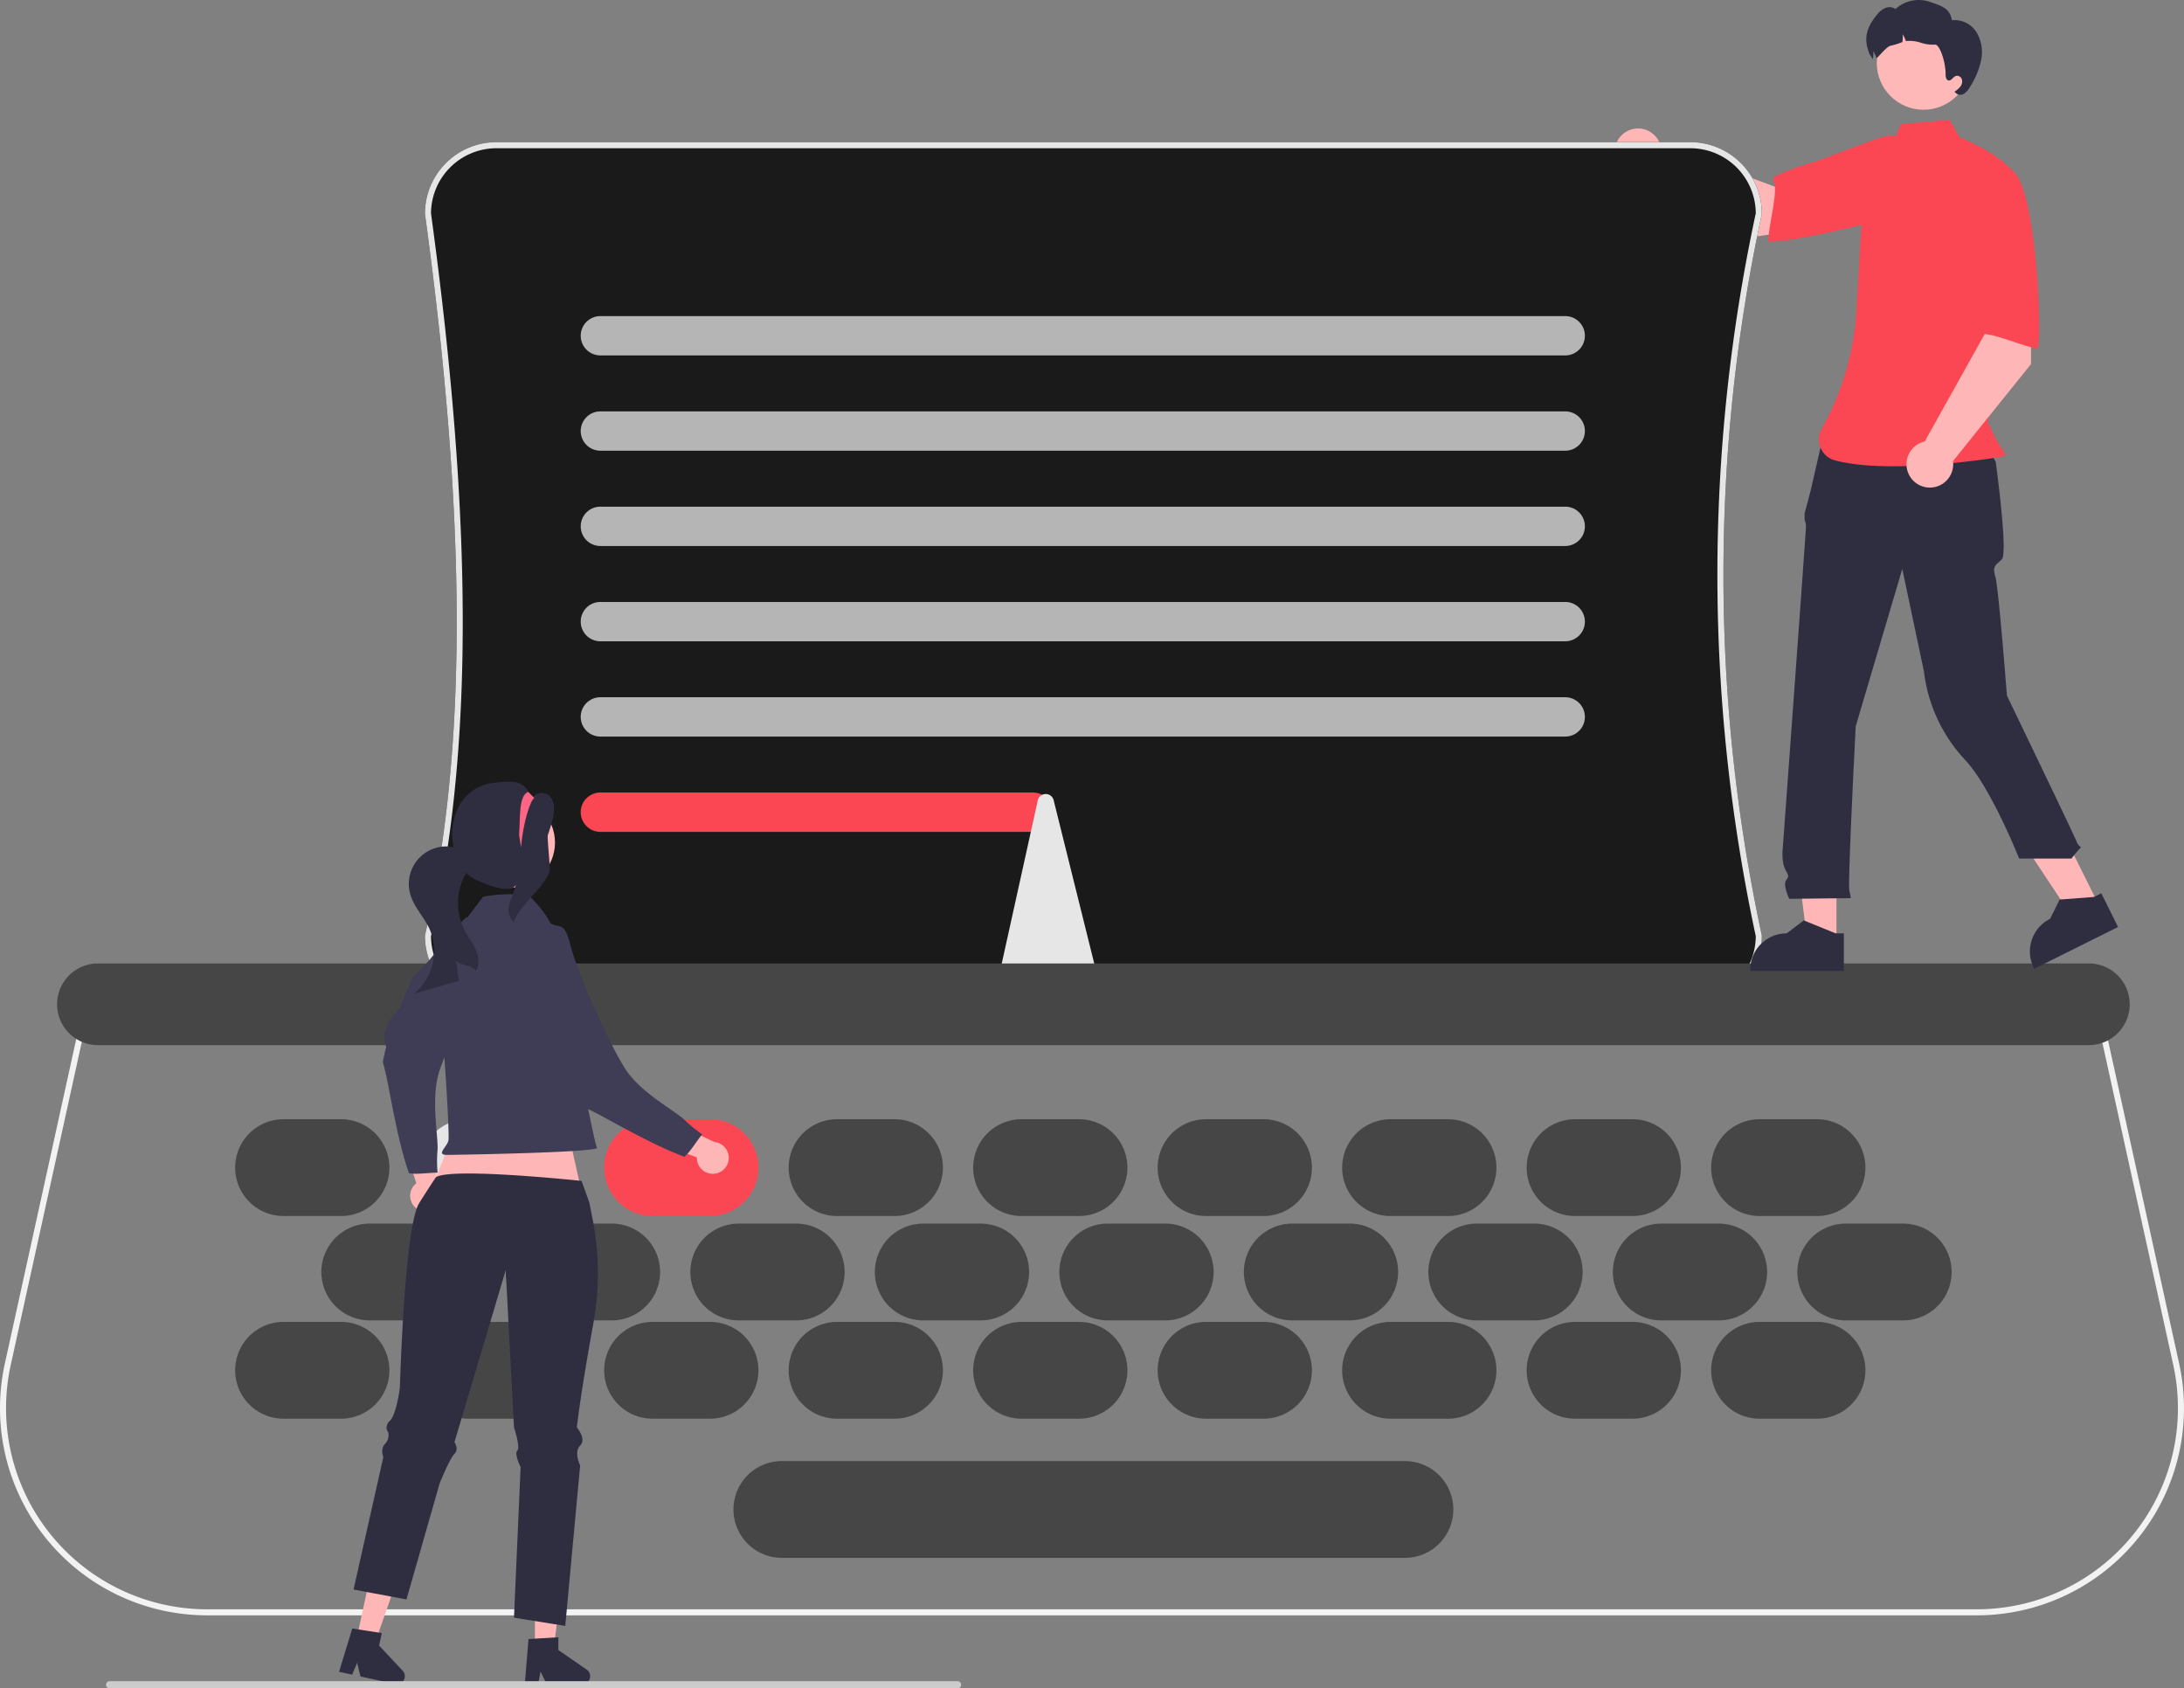 <svg xmlns="http://www.w3.org/2000/svg" width="678.09" height="524.146" viewBox="0 0 678.09 524.146">
  <rect x="0" y="0" width="678.09" height="524.146" fill="#808080" stroke="none"/>
  <g id="Group_21" data-name="Group 21" transform="translate(-0.019 -0.005)">
    <path id="Path_93" data-name="Path 93" d="M852.264,692.737H302.823A64.324,64.324,0,0,1,240,614.593l24.542-111.551h626l24.542,111.551a64.324,64.324,0,0,1-62.821,78.144ZM266.053,504.92,241.835,615a62.446,62.446,0,0,0,60.987,75.862H852.264A62.446,62.446,0,0,0,913.251,615L889.034,504.92Z" transform="translate(-238.48 -191.261)" fill="#f2f2f2"/>
    <path id="Path_94" data-name="Path 94" d="M815.018,247.228l28.821-4.3-4.552-20.049-17.279,8.7-35.649-13.435a7.247,7.247,0,1,0-4.741,9.578Z" transform="translate(-271 -173.624)" fill="#ffb6b6"/>
    <path id="Path_95" data-name="Path 95" d="M876.691,232.378c-2.228,8.447-53.573,17.975-53.547,16.147.073-5.194,3.374-16.091,1.489-18.918-1.078-1.617,13.441-5.748,13.441-5.748s8.014-3.084,18.4-6.849a18.52,18.52,0,0,1,17.7,2.446S878.919,223.932,876.691,232.378Z" transform="translate(-274.094 -173.762)" fill="#fb4753"/>
    <path id="Path_96" data-name="Path 96" d="M349.115,608.037H331.272a15.025,15.025,0,0,0,0,30.051h17.843a15.025,15.025,0,0,0,0-30.051Z" transform="translate(-243.216 -197.657)" fill="#464646"/>
    <path id="Path_97" data-name="Path 97" d="M410.115,608.037H392.272a15.025,15.025,0,0,0,0,30.051h17.843a15.025,15.025,0,1,0,0-30.051Z" transform="translate(-246.932 -197.657)" fill="#464646"/>
    <path id="Path_98" data-name="Path 98" d="M471.115,608.037H453.272a15.025,15.025,0,0,0,0,30.051h17.843a15.025,15.025,0,0,0,0-30.051Z" transform="translate(-250.648 -197.657)" fill="#464646"/>
    <path id="Path_99" data-name="Path 99" d="M532.115,608.037H514.272a15.025,15.025,0,0,0,0,30.051h17.843a15.025,15.025,0,0,0,0-30.051Z" transform="translate(-254.363 -197.657)" fill="#464646"/>
    <path id="Path_100" data-name="Path 100" d="M593.115,608.037H575.272a15.025,15.025,0,0,0,0,30.051h17.843a15.025,15.025,0,0,0,0-30.051Z" transform="translate(-258.079 -197.657)" fill="#464646"/>
    <path id="Path_101" data-name="Path 101" d="M654.115,608.037H636.272a15.025,15.025,0,0,0,0,30.051h17.843a15.025,15.025,0,1,0,0-30.051Z" transform="translate(-261.795 -197.657)" fill="#464646"/>
    <path id="Path_102" data-name="Path 102" d="M715.115,608.037H697.272a15.025,15.025,0,0,0,0,30.051h17.843a15.025,15.025,0,0,0,0-30.051Z" transform="translate(-265.511 -197.657)" fill="#464646"/>
    <path id="Path_103" data-name="Path 103" d="M776.115,608.037H758.272a15.025,15.025,0,1,0,0,30.051h17.843a15.025,15.025,0,0,0,0-30.051Z" transform="translate(-269.227 -197.657)" fill="#464646"/>
    <path id="Path_104" data-name="Path 104" d="M837.115,608.037H819.272a15.025,15.025,0,0,0,0,30.051h17.843a15.025,15.025,0,0,0,0-30.051Z" transform="translate(-272.943 -197.657)" fill="#464646"/>
    <path id="Path_105" data-name="Path 105" d="M349.115,541.037H331.272a15.025,15.025,0,0,0,0,30.051h17.843a15.025,15.025,0,0,0,0-30.051Z" transform="translate(-243.216 -193.575)" fill="#464646"/>
    <path id="Path_106" data-name="Path 106" d="M410.115,541.037H392.272a15.025,15.025,0,0,0,0,30.051h17.843a15.025,15.025,0,1,0,0-30.051Z" transform="translate(-246.932 -193.575)" fill="#e6e6e6"/>
    <path id="Path_107" data-name="Path 107" d="M471.115,541.037H453.272a15.025,15.025,0,0,0,0,30.051h17.843a15.025,15.025,0,0,0,0-30.051Z" transform="translate(-250.648 -193.575)" fill="#fb4753"/>
    <path id="Path_108" data-name="Path 108" d="M532.115,541.037H514.272a15.025,15.025,0,0,0,0,30.051h17.843a15.025,15.025,0,0,0,0-30.051Z" transform="translate(-254.363 -193.575)" fill="#464646"/>
    <path id="Path_109" data-name="Path 109" d="M593.115,541.037H575.272a15.025,15.025,0,0,0,0,30.051h17.843a15.025,15.025,0,0,0,0-30.051Z" transform="translate(-258.079 -193.575)" fill="#464646"/>
    <path id="Path_110" data-name="Path 110" d="M654.115,541.037H636.272a15.025,15.025,0,0,0,0,30.051h17.843a15.025,15.025,0,1,0,0-30.051Z" transform="translate(-261.795 -193.575)" fill="#464646"/>
    <path id="Path_111" data-name="Path 111" d="M715.115,541.037H697.272a15.025,15.025,0,0,0,0,30.051h17.843a15.025,15.025,0,0,0,0-30.051Z" transform="translate(-265.511 -193.575)" fill="#464646"/>
    <path id="Path_112" data-name="Path 112" d="M776.115,541.037H758.272a15.025,15.025,0,1,0,0,30.051h17.843a15.025,15.025,0,0,0,0-30.051Z" transform="translate(-269.227 -193.575)" fill="#464646"/>
    <path id="Path_113" data-name="Path 113" d="M837.115,541.037H819.272a15.025,15.025,0,0,0,0,30.051h17.843a15.025,15.025,0,0,0,0-30.051Z" transform="translate(-272.943 -193.575)" fill="#464646"/>
    <path id="Path_114" data-name="Path 114" d="M377.615,575.537H359.772a15.025,15.025,0,1,0,0,30.051h17.843a15.025,15.025,0,1,0,0-30.051Z" transform="translate(-244.952 -195.677)" fill="#464646"/>
    <path id="Path_115" data-name="Path 115" d="M438.615,575.537H420.772a15.025,15.025,0,1,0,0,30.051h17.843a15.025,15.025,0,0,0,0-30.051Z" transform="translate(-248.668 -195.677)" fill="#464646"/>
    <path id="Path_116" data-name="Path 116" d="M499.615,575.537H481.772a15.025,15.025,0,1,0,0,30.051h17.843a15.025,15.025,0,0,0,0-30.051Z" transform="translate(-252.384 -195.677)" fill="#464646"/>
    <path id="Path_117" data-name="Path 117" d="M560.615,575.537H542.772a15.025,15.025,0,0,0,0,30.051h17.843a15.025,15.025,0,0,0,0-30.051Z" transform="translate(-256.1 -195.677)" fill="#464646"/>
    <path id="Path_118" data-name="Path 118" d="M621.615,575.537H603.772a15.025,15.025,0,1,0,0,30.051h17.843a15.025,15.025,0,0,0,0-30.051Z" transform="translate(-259.815 -195.677)" fill="#464646"/>
    <path id="Path_119" data-name="Path 119" d="M682.615,575.537H664.772a15.025,15.025,0,0,0,0,30.051h17.843a15.025,15.025,0,0,0,0-30.051Z" transform="translate(-263.531 -195.677)" fill="#464646"/>
    <path id="Path_120" data-name="Path 120" d="M743.615,575.537H725.772a15.025,15.025,0,0,0,0,30.051h17.843a15.025,15.025,0,1,0,0-30.051Z" transform="translate(-267.247 -195.677)" fill="#464646"/>
    <path id="Path_121" data-name="Path 121" d="M804.615,575.537H786.772a15.025,15.025,0,0,0,0,30.051h17.843a15.025,15.025,0,1,0,0-30.051Z" transform="translate(-270.963 -195.677)" fill="#464646"/>
    <path id="Path_122" data-name="Path 122" d="M865.615,575.537H847.772a15.025,15.025,0,1,0,0,30.051h17.843a15.025,15.025,0,0,0,0-30.051Z" transform="translate(-274.679 -195.677)" fill="#464646"/>
    <path id="Path_123" data-name="Path 123" d="M771.893,486.615H401.176A22.2,22.2,0,0,1,379,464.436l.024-.212c13.115-56.747,13.11-127.886-.016-223.88l-.009-.127a22.2,22.2,0,0,1,22.179-22.179H771.893a22.2,22.2,0,0,1,22.179,22.179l-.021.2a532.342,532.342,0,0,0,0,223.827l.021.2a22.2,22.2,0,0,1-22.179,22.179Z" transform="translate(-247.038 -173.9)" fill="#1a1a1a"/>
    <path id="Path_124" data-name="Path 124" d="M771.893,486.615H401.176A22.2,22.2,0,0,1,379,464.436l.024-.212c13.115-56.747,13.11-127.886-.016-223.88l-.009-.127a22.2,22.2,0,0,1,22.179-22.179H771.893a22.2,22.2,0,0,1,22.179,22.179l-.021.2a532.342,532.342,0,0,0,0,223.827l.021.2a22.2,22.2,0,0,1-22.179,22.179ZM380.875,464.541a20.325,20.325,0,0,0,20.3,20.2H771.893a20.324,20.324,0,0,0,20.3-20.2,534.193,534.193,0,0,1,0-224.416,20.325,20.325,0,0,0-20.3-20.2H401.176a20.325,20.325,0,0,0-20.3,20.238C394.015,336.286,394.016,407.6,380.875,464.541Z" transform="translate(-247.038 -173.9)" fill="#e6e6e6"/>
    <path id="Path_125" data-name="Path 125" d="M736.169,287.745H436.6a6.1,6.1,0,1,1,0-12.208H736.169a6.1,6.1,0,0,1,0,12.208Z" transform="translate(-250.176 -177.402)" fill="#b5b5b5"/>
    <path id="Path_126" data-name="Path 126" d="M736.169,319.245H436.6a6.1,6.1,0,1,1,0-12.208H736.169a6.1,6.1,0,1,1,0,12.208Z" transform="translate(-250.176 -179.321)" fill="#b5b5b5"/>
    <path id="Path_127" data-name="Path 127" d="M736.169,350.745H436.6a6.1,6.1,0,1,1,0-12.208H736.169a6.1,6.1,0,1,1,0,12.208Z" transform="translate(-250.176 -181.24)" fill="#b5b5b5"/>
    <path id="Path_128" data-name="Path 128" d="M736.169,382.245H436.6a6.1,6.1,0,1,1,0-12.208H736.169a6.1,6.1,0,1,1,0,12.208Z" transform="translate(-250.176 -183.159)" fill="#b5b5b5"/>
    <path id="Path_129" data-name="Path 129" d="M736.169,413.745H436.6a6.1,6.1,0,1,1,0-12.208H736.169a6.1,6.1,0,0,1,0,12.208Z" transform="translate(-250.176 -185.078)" fill="#b5b5b5"/>
    <path id="Path_130" data-name="Path 130" d="M570.89,445.245H436.6a6.1,6.1,0,1,1,0-12.208H570.89a6.1,6.1,0,1,1,0,12.208Z" transform="translate(-250.176 -186.996)" fill="#fb4753"/>
    <path id="Path_131" data-name="Path 131" d="M596.407,491.76h-24.72a2.5,2.5,0,0,1-1.943-.957,2.981,2.981,0,0,1-.564-2.491l11.633-52.632a2.535,2.535,0,0,1,5-.076L598.9,488.235a2.982,2.982,0,0,1-.524,2.539,2.5,2.5,0,0,1-1.966.986Z" transform="translate(-258.619 -187.027)" fill="#e6e6e6"/>
    <path id="Path_132" data-name="Path 132" d="M888.092,514.892H270.175a12.678,12.678,0,1,1,0-25.355H888.092a12.678,12.678,0,1,1,0,25.355Z" transform="translate(-239.637 -190.438)" fill="#464646"/>
    <path id="Path_133" data-name="Path 133" d="M606.33,309.437h-9.017l-4.289-34.779h13.308Z" transform="translate(-36.123 -16.731)" fill="#ffb6b6"/>
    <path id="Path_134" data-name="Path 134" d="M846.235,491.018H817.161v-.368a11.317,11.317,0,0,1,11.316-11.316h0l5.311-4.029,9.909,4.03h2.538Z" transform="translate(-273.73 -189.571)" fill="#2f2e41"/>
    <path id="Path_135" data-name="Path 135" d="M692.171,297.19l-8.07,4.022L664.747,272l11.911-5.936Z" transform="translate(-40.493 -16.207)" fill="#ffb6b6"/>
    <path id="Path_136" data-name="Path 136" d="M937,476.806l-26.021,12.969-.164-.329a11.317,11.317,0,0,1,5.08-15.176h0l2.956-5.975,10.666-.814,2.271-1.132Z" transform="translate(-279.362 -189.026)" fill="#2f2e41"/>
    <path id="Path_137" data-name="Path 137" d="M840.59,314.529l49.72,1.74,3.718,6.9s3.894,28.247,1.9,30.241-2.991,1.994-1.994,5.484,3.575,36.833,3.575,36.833,20.539,42.6,21.536,45.1,1.994,1.5,1,2.493a36.729,36.729,0,0,0-2.493,2.992H901.3s-8.75-22.071-16.759-30.608a48.489,48.489,0,0,1-12.783-27.4l-6.738-31.9-14.458,48.857s-2.493,48.358-1.994,50.85l.5,2.493-19.153.214s-1.994-4.2-1-5.7.937-1.087-.279-3.535-.718-6.595-.718-6.595,7.188-98.052,7.188-99.548a4.973,4.973,0,0,0-.414-2.243v-2.03l1.91-7.193Z" transform="translate(-274.379 -179.777)" fill="#2f2e41"/>
    <path id="Path_138" data-name="Path 138" d="M862.761,217.993c-3.236,1.924-5.172,5.459-6.284,9.056a85.824,85.824,0,0,0-3.688,20.5l-1.174,20.835a85.787,85.787,0,0,1-10.919,38.3,6.7,6.7,0,0,0,4.188,9.7c18.02,4.729,52.15-1.208,52.15-1.208s1.454-.485,0-1.938-4.715-8.722-4.715-8.722L896.2,279.05l4.846-51.365c-5.815-7.269-17.51-11.553-17.51-11.553l-3.022-5.439L865.4,211.9Z" transform="translate(-275.113 -173.452)" fill="#fb4753"/>
    <circle id="Ellipse_20" data-name="Ellipse 20" cx="14.514" cy="14.514" r="14.514" transform="translate(582.725 5.051)" fill="#ffb8b8"/>
    <path id="Path_139" data-name="Path 139" d="M891.19,189.74a25.242,25.242,0,0,1-3.452,8.27,5.629,5.629,0,0,1-1.883,2.138,2.058,2.058,0,0,1-2.615-.327l-.353-.288a7.489,7.489,0,0,0,1.831-1.589,2.551,2.551,0,0,0,.49-2.282,1.571,1.571,0,0,0-1.922-1.026c-.85.333-1.366,1.563-2.256,1.373-.719-.157-.87-1.1-.87-1.85.026-3.9-1.857-9.434-3.315-9.264a11.756,11.756,0,0,1-4.348-.582,11.392,11.392,0,0,0-4.354-.556c-.1.013-.209.033-.32.052a9.644,9.644,0,0,0-.968-2.112,11.277,11.277,0,0,1-.118,2.393,22.376,22.376,0,0,1-3.622,1.144c-1.347.19-4.309,4.217-4.446,3.805a9.647,9.647,0,0,0-.968-2.112,11.278,11.278,0,0,1-.118,2.393c-.007.033-.007.059-.013.092-.654-.87-1.053-1.929-.83-1.118-2.19-4.956-1.34-8.506,2.105-12.684a6.625,6.625,0,0,1,2.582-2.073,3.257,3.257,0,0,1,3.177.314,10.69,10.69,0,0,1,10.6-2.262c3.589,1.249,6.355,1.981,6.9,5.747a7.99,7.99,0,0,1,7.656,3.727,12.068,12.068,0,0,1,1.419,8.676Z" transform="translate(-276.067 -171.037)" fill="#2f2e41"/>
    <path id="Path_140" data-name="Path 140" d="M907.489,289.495l.024-29.139-20.5,1.531,6.045,18.378-18.57,33.264a7.247,7.247,0,1,0,8.769,6.108Z" transform="translate(-276.877 -176.477)" fill="#ffb6b6"/>
    <path id="Path_141" data-name="Path 141" d="M902.249,227.239c8.023,3.455,9.837,55.645,8.033,55.349-5.126-.842-15.413-5.722-18.489-4.276-1.759.827-3.693-14.144-3.693-14.144s-1.863-8.382-4.046-19.215a18.52,18.52,0,0,1,5.042-17.144S894.226,223.784,902.249,227.239Z" transform="translate(-277.778 -174.375)" fill="#fb4753"/>
    <path id="Path_142" data-name="Path 142" d="M375.481,568.662a4.92,4.92,0,0,1,.321-7.537l-5.508-16.592,8.774,2.357,3.886,15.4a4.946,4.946,0,0,1-7.472,6.377Z" transform="translate(-246.508 -193.788)" fill="#ffb6b6"/>
    <path id="Path_143" data-name="Path 143" d="M391.067,474.182c1.456.835,10.069-1.233,11.751-.645-.929,5.666,4.115,3.54-1.362,10.98s-16.508,29.749-19.014,38.087-.026,20.088-.4,24.04a41.01,41.01,0,0,0,.034,6.878c-2.959-.037-5.876.577-8.881.184-3.2-9.069-5.36-21.977-6.823-29.111s-1.517-4.117-.846-7.684.834-.975.129-4.388,2.146-7.7,4.781-10.145c1.136-3.267,2.6-6.313,3.728-9.546C382.4,485.643,382.945,481.49,391.067,474.182Z" transform="translate(-246.193 -189.457)" fill="#3f3d56"/>
    <path id="Path_144" data-name="Path 144" d="M473.462,557.95a4.92,4.92,0,0,1-5.614-5.038l-16.311-6.293,7.4-5.275,14.355,6.785a4.946,4.946,0,0,1,.174,9.822Z" transform="translate(-251.457 -193.594)" fill="#ffb6b6"/>
    <path id="Path_145" data-name="Path 145" d="M411.534,484.325c1.57-.593,5.448-8.558,6.971-9.482,3.784,4.318,5.348-.927,7.611,8.03s12.475,31.653,17.32,38.887,15.492,12.787,18.3,15.589a41.01,41.01,0,0,0,5.332,4.345c-1.91,2.261-3.289,4.9-5.5,6.974-9.038-3.29-20.374-9.831-26.811-13.235s-4.143-1.446-6.47-4.231-.223-1.263-3.306-2.888-4.581-6.551-4.794-10.139c-1.8-2.953-3.219-6.023-5-8.946C414.876,498.3,412.015,495.24,411.534,484.325Z" transform="translate(-249.02 -189.543)" fill="#3f3d56"/>
    <path id="Path_146" data-name="Path 146" d="M183.268,366.222l8.14,36.325L139.247,399.3l14.184-35.675Z" transform="translate(-8.481 -22.15)" fill="#ffb6b6"/>
    <path id="Path_147" data-name="Path 147" d="M176.874,543.451h5.859l2.787-22.6h-8.647Z" transform="translate(-10.773 -31.728)" fill="#ffb6b6"/>
    <path id="Path_148" data-name="Path 148" d="M413.165,712.839l9.262-.553v3.968l8.806,6.082a2.479,2.479,0,0,1-1.409,4.519H418.8l-1.9-3.925-.742,3.925H412Z" transform="translate(-249.049 -204.007)" fill="#2f2e41"/>
    <path id="Path_149" data-name="Path 149" d="M117.9,540.38l5.726,1.242,7.515-21.495-8.451-1.833Z" transform="translate(-7.181 -31.572)" fill="#ffb6b6"/>
    <path id="Path_150" data-name="Path 150" d="M354.705,709.393l9.169,1.423-.841,3.878,7.316,7.81a2.479,2.479,0,0,1-2.334,4.117l-10.776-2.338-1.025-4.239-1.557,3.679-4.063-.881Z" transform="translate(-245.308 -203.831)" fill="#2f2e41"/>
    <path id="Path_151" data-name="Path 151" d="M429.858,605.44c-4.112,22.6-5.14,32.356-5.14,32.356s3.084,3.6,1.028,5.651,0,6.162,0,6.162l-4.623,49.821-3.722-.6-8.965-1.441-3.233-.523,2.056-46.737s-2.056-4.112-1.028-5.14-1.028-7.19-1.028-7.19L402.636,589l-15.925,53.416s1.545,2.056,0,3.6-4.617,9.246-4.617,9.246l-9.47,33.137-.8,2.814-4.939-.925-5.375-1.011-.988-.184-1.757-.333-1.131-.213-.385-.069-1.861-.35.563-2.5.293-1.315,8.012-35.584.184-.821.2-.867s-1.028-2.567.511-4.112a4.013,4.013,0,0,0,1.028-3.6,1.4,1.4,0,0,1-.138-.172,2.132,2.132,0,0,1-.368-.839,2.78,2.78,0,0,1,1.022-2.584,4.383,4.383,0,0,0,.729-1.045c1.562-2.958,2.349-9.223,2.349-9.223s1.39-49.625,5.938-57.206c.241-.4,5.07-8,5.323-8.159,5.134-3.078,45.135,1.174,45.135,1.174s2.423,6.509,2.532,7.186C429.281,572.274,433.344,586.269,429.858,605.44Z" transform="translate(-245.6 -194.669)" fill="#2f2e41"/>
    <path id="Path_152" data-name="Path 152" d="M419.39,480.281s.866-4.493-7.451-12.81c-4.4-1.468-12.032-.612-14.677,0-12.231,16.145-10.041,13.3-13.225,22.317a12.706,12.706,0,0,0-.871,6.421c1.468,7.339,3.85,45.009,3.361,46.966s-3.914,4.4-.489,4.4,47.588-.773,46.61-2.241S419.39,480.281,419.39,480.281Z" transform="translate(-247.286 -189.045)" fill="#3f3d56"/>
    <circle id="Ellipse_21" data-name="Ellipse 21" cx="14.028" cy="14.028" r="14.028" transform="translate(144.282 247.55)" fill="#ffb6b6"/>
    <path id="Path_153" data-name="Path 153" d="M393.138,454.963c-.077,1.7-1.143,3.168-1.966,4.657A18.583,18.583,0,0,0,391,476.956c1.145,2.172,2.73,4.11,3.639,6.391a7.26,7.26,0,0,1-.057,6.124c-2.459-2.366-3.659-1.117-6.451-3.182,1.1,3.077.162,3.177,1.264,6.251q-7.108,2.029-14.221,4.07a17.14,17.14,0,0,0,4.9-20.173c-1.734-3.717-4.832-6.781-5.96-10.731a11.643,11.643,0,0,1,16-13.816C391.715,451.434,393.215,453.289,393.138,454.963Z" transform="translate(-246.713 -188.081)" fill="#2f2e41"/>
    <path id="Path_154" data-name="Path 154" d="M411.631,432.632c-1.886-4.122-6.864-3.283-11.364-2.74a13.987,13.987,0,0,0-10.479,7.776,19.113,19.113,0,0,0-1.036,13.267,14.535,14.535,0,0,0,4.589,7.737c2.377,1.911,13.55,6.432,14.48,2.539-1.163,5.078-4.188,7.969-.725,11.862,1.793-5.387,9.377-10.5,11.171-15.892.27-.811-.839-10.342-.569-11.153.569-1.709,1.139-3.422,1.55-5.176.516-2.2.715-4.73-.653-6.533s-4.817-1.872-5.508.282" transform="translate(-247.588 -186.777)" fill="#2f2e41"/>
    <path id="Path_155" data-name="Path 155" d="M410.719,449.994l-.6-3.817c.408-4.748-.258-12.3,2.858-13.338l1.905,1.905C413.678,435.146,411.385,442.246,410.719,449.994Z" transform="translate(-248.934 -186.984)" fill="#ff6584"/>
    <path id="Path_156" data-name="Path 156" d="M539.05,727.926a1.114,1.114,0,0,1-1.118,1.117H274.716a1.118,1.118,0,1,1,0-2.235H537.932a1.114,1.114,0,0,1,1.118,1.118Z" transform="translate(-240.618 -204.892)" fill="#ccc"/>
    <path id="Path_157" data-name="Path 157" d="M689.474,654.042H496.022a15.025,15.025,0,0,0,0,30.051H689.474a15.025,15.025,0,0,0,0-30.051Z" transform="translate(-253.252 -200.459)" fill="#464646"/>
  </g>
</svg>
